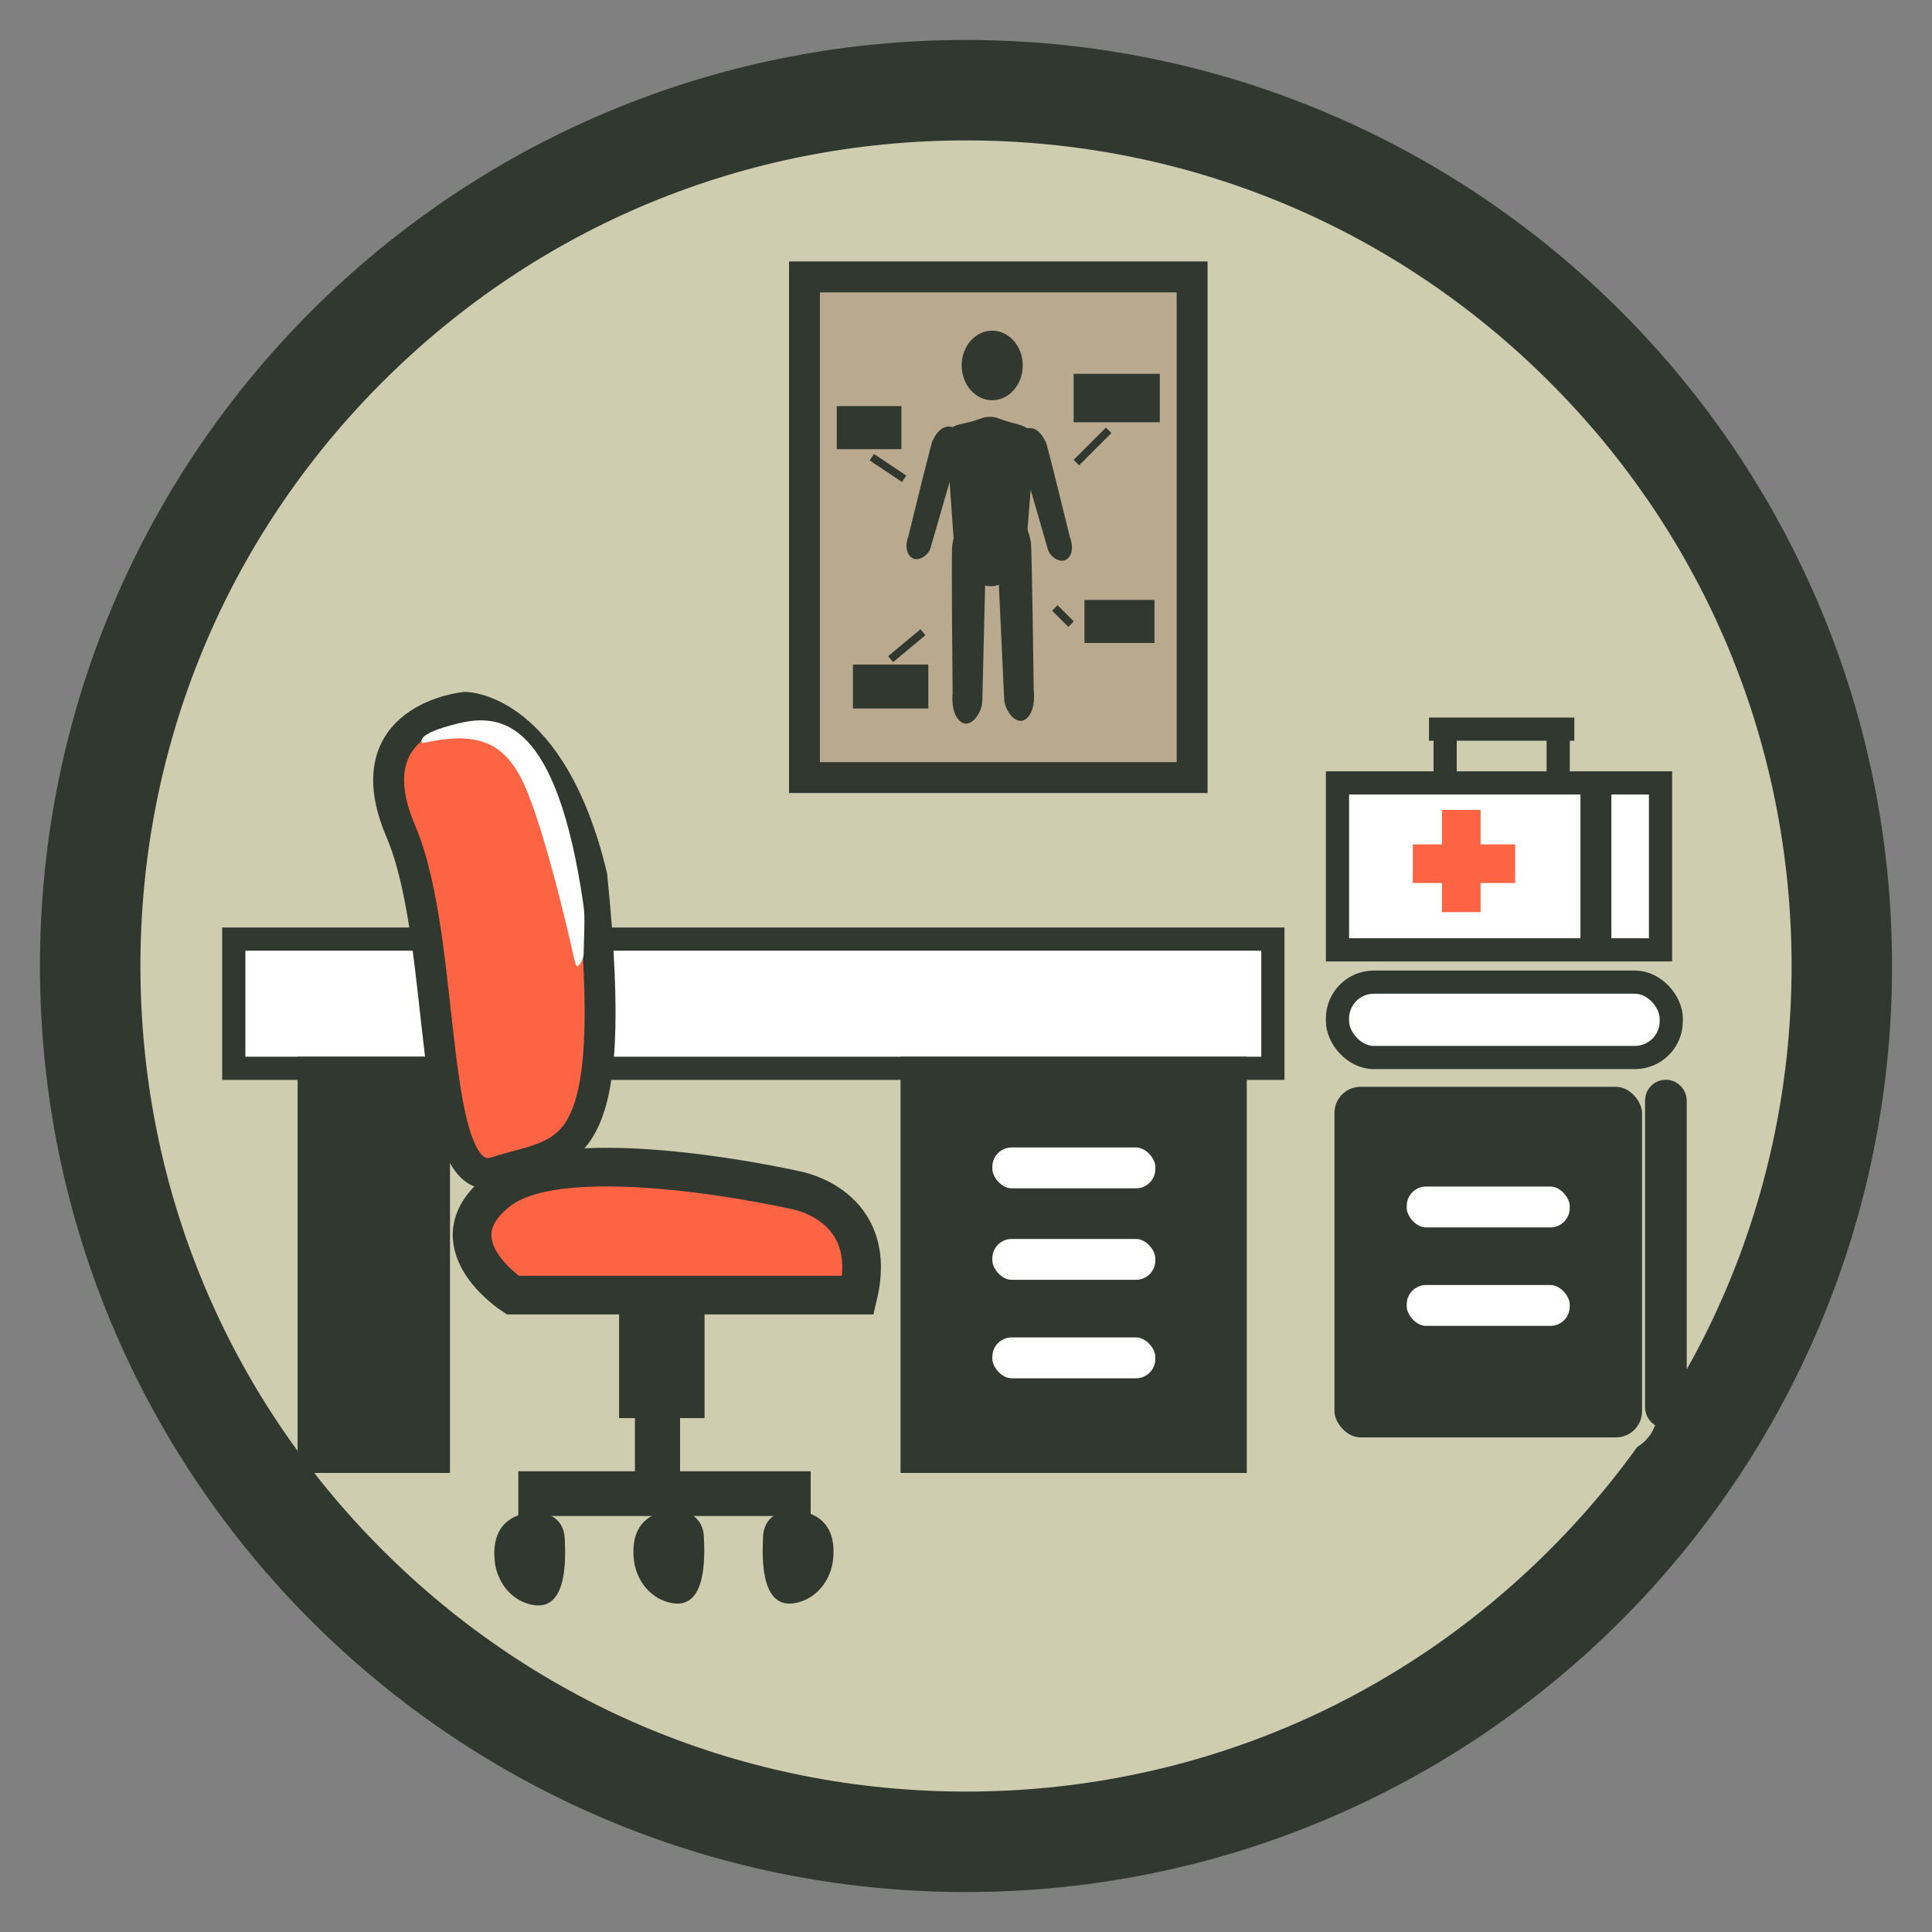 <?xml version="1.0" encoding="UTF-8"?>
<svg id="Capa_23" xmlns="http://www.w3.org/2000/svg" viewBox="0 0 250 250">
  <rect x="0" y="0" width="250" height="250" fill="#808080" stroke="none"/>
  <defs>
    <style>
      .cls-1, .cls-2, .cls-3, .cls-4, .cls-5, .cls-6, .cls-7, .cls-8, .cls-9, .cls-10, .cls-11 {
        stroke-miterlimit: 10;
      }

      .cls-1, .cls-2, .cls-4, .cls-5, .cls-7, .cls-8, .cls-9, .cls-10 {
        stroke: #313830;
      }

      .cls-1, .cls-4, .cls-8 {
        stroke-width: 4px;
      }

      .cls-1, .cls-9 {
        fill: #fd6444;
      }

      .cls-2, .cls-12, .cls-8 {
        fill: #fff;
      }

      .cls-2, .cls-5, .cls-10 {
        stroke-width: 3px;
      }

      .cls-3 {
        stroke: #fd6444;
      }

      .cls-3, .cls-9 {
        stroke-width: 5px;
      }

      .cls-3, .cls-10, .cls-11 {
        fill: none;
      }

      .cls-4 {
        fill: #b9a98e;
      }

      .cls-13, .cls-5, .cls-6, .cls-7 {
        fill: #313830;
      }

      .cls-14 {
        fill: #cfcdb0;
      }

      .cls-6 {
        stroke: #cfcdb0;
      }

      .cls-6, .cls-7 {
        stroke-width: 2px;
      }

      .cls-11 {
        stroke: #30382f;
      }
    </style>
  </defs>
  <g>
    <path class="cls-14" d="M125,238.33c-62.49,0-113.33-50.84-113.33-113.33S62.51,11.67,125,11.67s113.33,50.84,113.33,113.33-50.84,113.33-113.33,113.33Z"/>
    <path class="cls-13" d="M125,18.17c28.53,0,55.36,11.11,75.54,31.29,20.18,20.18,31.29,47,31.29,75.54s-11.11,55.36-31.29,75.54-47,31.29-75.54,31.29-55.36-11.11-75.54-31.29-31.29-47-31.29-75.54,11.11-55.36,31.29-75.54c20.18-20.18,47-31.29,75.54-31.29M125,5.17C58.82,5.17,5.17,58.82,5.17,125s53.65,119.83,119.83,119.83,119.83-53.65,119.83-119.83S191.18,5.17,125,5.17h0Z"/>
  </g>
  <rect class="cls-4" x="104.1" y="35.83" width="50.16" height="64.79"/>
  <rect class="cls-2" x="30.25" y="121.52" width="134.46" height="16.72"/>
  <rect class="cls-5" x="118.03" y="138.24" width="41.8" height="50.86"/>
  <rect class="cls-5" x="40.01" y="138.24" width="16.72" height="50.86"/>
  <rect class="cls-2" x="173.07" y="101.31" width="41.8" height="21.6"/>
  <rect class="cls-6" x="171.68" y="139.63" width="41.8" height="47.37" rx="4.38" ry="4.38"/>
  <line class="cls-3" x1="189.09" y1="104.8" x2="189.09" y2="118.03"/>
  <line class="cls-3" x1="182.82" y1="111.76" x2="196.06" y2="111.76"/>
  <line class="cls-8" x1="206.51" y1="101.31" x2="206.51" y2="122.91"/>
  <line class="cls-10" x1="187" y1="100.62" x2="187" y2="95.04"/>
  <line class="cls-10" x1="203.72" y1="94.35" x2="184.91" y2="94.35"/>
  <line class="cls-10" x1="201.63" y1="100.62" x2="201.63" y2="95.04"/>
  <rect class="cls-2" x="173.07" y="127.09" width="43.19" height="9.75" rx="4.7" ry="4.7"/>
  <rect class="cls-2" x="180.53" y="152.04" width="24.09" height="8.29" rx="4" ry="4"/>
  <rect class="cls-2" x="180.53" y="164.78" width="24.09" height="8.29" rx="4" ry="4"/>
  <rect class="cls-8" x="214.87" y="141.72" width="1.39" height="41.1" rx=".67" ry=".67"/>
  <rect class="cls-2" x="126.91" y="158.82" width="24.09" height="8.29" rx="4" ry="4"/>
  <rect class="cls-2" x="126.91" y="146.98" width="24.09" height="8.29" rx="4" ry="4"/>
  <rect class="cls-2" x="126.91" y="171.56" width="24.09" height="8.29" rx="4" ry="4"/>
  <path class="cls-1" d="M60.21,91.53s-14.63,1.33-8.36,16c6.27,14.67,3.21,47.12,12.4,44.13s16.16-.49,12.33-38.31c-5.23-21.8-16.37-21.82-16.37-21.82Z"/>
  <path class="cls-9" d="M66.35,167.59s-10.58-6.86-1.74-13.58c8.84-6.72,38.36,0,38.36,0,0,0,10.83,1.83,8.07,13.58h-44.69Z"/>
  <rect class="cls-7" x="81.11" y="168.89" width="9.06" height="13.61"/>
  <rect class="cls-10" x="83.66" y="183.52" width="2.84" height="9.75"/>
  <rect class="cls-10" x="68.57" y="191.88" width="34.83" height="2.79"/>
  <path class="cls-13" d="M123.22,70.58c-.14.85.05,19.1.05,19.1,0,0-.32,2.63,1.01,3.68s2.8-1.15,2.83-2.63c.03-1.58.47-19.36.47-19.36,0,0,.12-3.35-1.11-4.04s-2.74,0-3.26,3.25Z"/>
  <ellipse class="cls-13" cx="128.39" cy="47.29" rx="3.95" ry="4.5"/>
  <path class="cls-13" d="M126.27,54.37l.79-.26c.71-.24,1.44-.23,2.15.03l.64.23c2.38.86,4.22.4,3.91,4.07l-.88,11.09c-.3,3.62-2.34,6.33-4.75,6.33h0c-2.33,0-4.86-4.38-4.72-6l-.82-11.53c-.44-3.81,1.18-3.11,3.68-3.95Z"/>
  <path class="cls-13" d="M133.39,70.13c.15.85.37,19.11.37,19.11,0,0,.37,2.62-.93,3.73s-2.82-1.02-2.89-2.51c-.07-1.58-.9-19.34-.9-19.34,0,0-.19-3.35,1.02-4.09s2.74-.13,3.33,3.11Z"/>
  <path class="cls-13" d="M135.31,57.14c.25.52,3.14,12.39,3.14,12.39,0,0,.69,1.63-.18,2.63s-2.38-.07-2.66-1.03c-.29-1.02-3.6-12.43-3.6-12.43,0,0-.65-2.14.19-2.88s2.14-.66,3.09,1.33Z"/>
  <path class="cls-13" d="M120.7,56.94c-.25.52-3.14,12.39-3.14,12.39,0,0-.69,1.63.18,2.63s2.38-.07,2.66-1.03c.29-1.02,3.6-12.43,3.6-12.43,0,0,.65-2.14-.19-2.88s-2.14-.66-3.09,1.33Z"/>
  <path class="cls-13" d="M69.61,195.71s-6.26-.53-5.6,6.25c.25,2.57,1.9,4.87,4.38,5.59s5.09-.23,4.7-8.17c0-3.67-3.48-3.67-3.48-3.67Z"/>
  <path class="cls-13" d="M87.61,195.47s-6.26-.53-5.6,6.25c.25,2.57,1.9,4.87,4.38,5.59s5.09-.23,4.7-8.17c0-3.67-3.48-3.67-3.48-3.67Z"/>
  <path class="cls-13" d="M102.21,195.47s6.26-.53,5.6,6.25c-.25,2.57-1.9,4.87-4.38,5.59s-5.09-.23-4.7-8.17c0-3.67,3.48-3.67,3.48-3.67Z"/>
  <rect class="cls-13" x="138.93" y="48.37" width="11.15" height="6.27"/>
  <rect class="cls-13" x="140.33" y="77.63" width="9.06" height="5.57"/>
  <rect class="cls-13" x="108.28" y="52.55" width="8.36" height="5.57"/>
  <rect class="cls-13" x="110.37" y="85.99" width="9.75" height="5.69"/>
  <line class="cls-11" x1="115.25" y1="85.29" x2="119.43" y2="81.81"/>
  <line class="cls-11" x1="139.28" y1="59.86" x2="143.46" y2="55.68"/>
  <line class="cls-11" x1="112.81" y1="59.16" x2="116.99" y2="61.95"/>
  <line class="cls-11" x1="136.5" y1="78.67" x2="138.59" y2="80.76"/>
  <path class="cls-12" d="M74.84,125c-.3.3-.53-.9-.62-1.3-.67-2.99-4.28-18.66-7.06-23.51-2.4-4.19-5.67-5.58-12.5-4.02,0,0-1.34-1.12,4.68-2.57,5.4-1.3,12.71-.65,16.19,23.73.2,1.38.02,4.14,0,5.98,0,.63-.26,1.23-.71,1.68h0Z"/>
</svg>